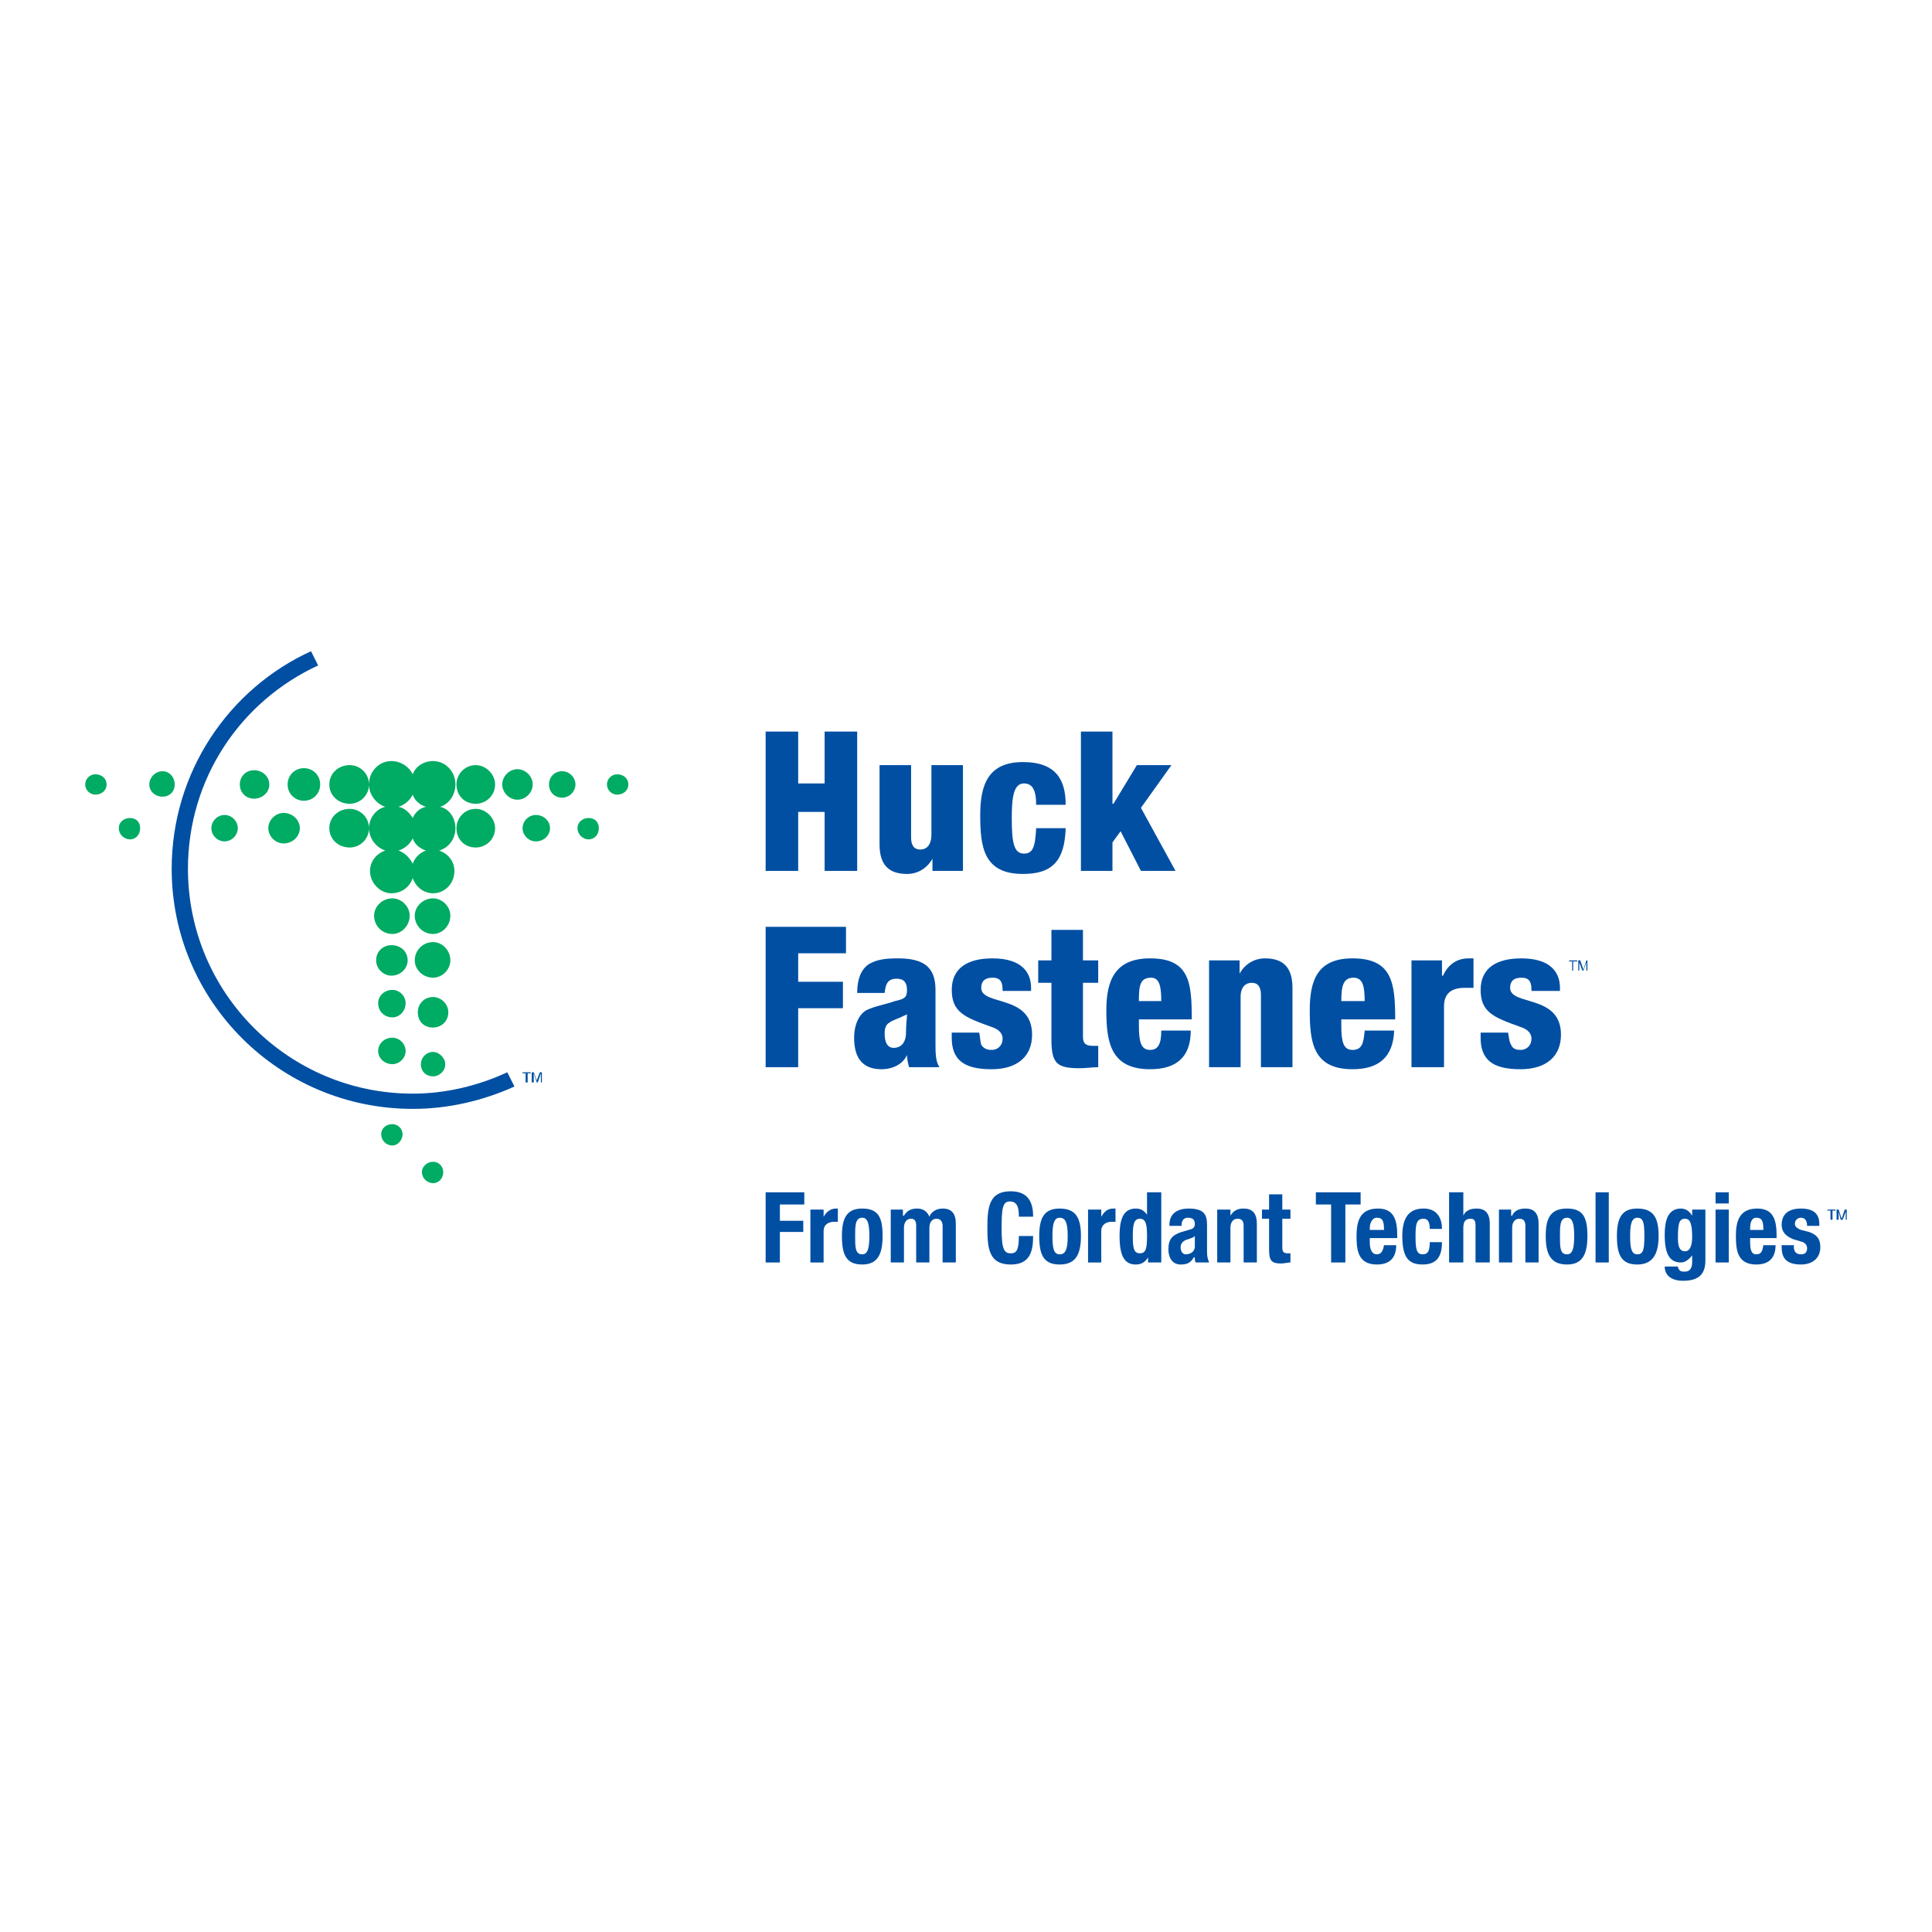<?xml version="1.0" encoding="utf-8"?>
<!-- Generator: Adobe Illustrator 13.0.0, SVG Export Plug-In . SVG Version: 6.00 Build 14948)  -->
<!DOCTYPE svg PUBLIC "-//W3C//DTD SVG 1.0//EN" "http://www.w3.org/TR/2001/REC-SVG-20010904/DTD/svg10.dtd">
<svg version="1.0" id="Layer_1" xmlns="http://www.w3.org/2000/svg" xmlns:xlink="http://www.w3.org/1999/xlink" x="0px" y="0px"
	 width="192.756px" height="192.756px" viewBox="0 0 192.756 192.756" enable-background="new 0 0 192.756 192.756"
	 xml:space="preserve">
<g>
	<polygon fill-rule="evenodd" clip-rule="evenodd" fill="#FFFFFF" points="0,0 192.756,0 192.756,192.756 0,192.756 0,0 	"/>
	<path fill-rule="evenodd" clip-rule="evenodd" fill="#00AB63" d="M45.439,82.628c0-1.015-0.609-1.928-1.522-2.131
		c0.913-0.304,1.522-1.218,1.522-2.232c0-1.319-1.015-2.333-2.232-2.333c-0.913,0-1.725,0.507-2.029,1.319
		c-0.406-0.812-1.218-1.319-2.131-1.319c-1.218,0-2.232,1.015-2.232,2.333c0,1.015,0.71,1.928,1.624,2.232
		c-0.913,0.203-1.624,1.116-1.624,2.131s0.71,1.928,1.624,2.232c-0.913,0.305-1.522,1.116-1.522,2.029
		c0,1.218,1.015,2.232,2.131,2.232c1.015,0,1.827-0.608,2.131-1.522c0.304,0.914,1.116,1.522,2.029,1.522
		c1.218,0,2.131-1.015,2.131-2.232c0-0.913-0.609-1.725-1.522-2.029C44.831,84.557,45.439,83.643,45.439,82.628L45.439,82.628z
		 M41.178,79.28c0.203,0.609,0.71,1.015,1.319,1.218c-0.609,0.102-1.116,0.609-1.319,1.116c-0.304-0.507-0.812-1.015-1.42-1.116
		C40.366,80.294,40.874,79.889,41.178,79.28L41.178,79.28z M41.178,86.18c-0.304-0.609-0.812-1.116-1.42-1.319
		c0.609-0.203,1.116-0.609,1.42-1.218c0.203,0.609,0.71,1.015,1.319,1.218C41.888,85.064,41.381,85.571,41.178,86.18L41.178,86.18z
		 M45.541,78.265c0-1.015,0.812-1.928,1.928-1.928c1.014,0,1.928,0.913,1.928,1.928c0,1.116-0.914,1.928-1.928,1.928
		C46.353,80.193,45.541,79.381,45.541,78.265L45.541,78.265z M32.857,78.265c0-1.116,0.914-1.928,2.03-1.928
		c1.015,0,1.928,0.812,1.928,1.928s-0.913,1.928-1.928,1.928C33.771,80.193,32.857,79.381,32.857,78.265L32.857,78.265z
		 M28.697,78.265c0-0.913,0.71-1.624,1.624-1.624c0.913,0,1.624,0.71,1.624,1.624s-0.71,1.624-1.624,1.624
		C29.407,79.889,28.697,79.178,28.697,78.265L28.697,78.265z M45.541,82.628c0-1.015,0.812-1.928,1.928-1.928
		c1.014,0,1.928,0.913,1.928,1.928c0,1.116-0.914,1.928-1.928,1.928C46.353,84.557,45.541,83.745,45.541,82.628L45.541,82.628z
		 M32.857,82.628c0-1.116,0.914-1.928,2.03-1.928c1.015,0,1.928,0.812,1.928,1.928s-0.913,1.928-1.928,1.928
		C33.771,84.557,32.857,83.745,32.857,82.628L32.857,82.628z M52.137,82.628c0-0.71,0.609-1.319,1.319-1.319
		c0.812,0,1.42,0.609,1.42,1.319c0,0.71-0.609,1.319-1.42,1.319C52.746,83.948,52.137,83.339,52.137,82.628L52.137,82.628z
		 M21.086,82.628c0-0.71,0.609-1.319,1.319-1.319c0.71,0,1.319,0.609,1.319,1.319c0,0.71-0.609,1.319-1.319,1.319
		C21.695,83.948,21.086,83.339,21.086,82.628L21.086,82.628z M14.896,78.265c0-0.71,0.609-1.319,1.319-1.319
		c0.71,0,1.218,0.609,1.218,1.319c0,0.71-0.508,1.218-1.218,1.218C15.505,79.483,14.896,78.976,14.896,78.265L14.896,78.265z
		 M54.775,78.265c0-0.71,0.507-1.319,1.319-1.319c0.71,0,1.319,0.609,1.319,1.319c0,0.71-0.609,1.319-1.319,1.319
		C55.282,79.584,54.775,78.976,54.775,78.265L54.775,78.265z M41.989,106.17c0-0.609,0.507-1.219,1.218-1.219
		c0.609,0,1.218,0.609,1.218,1.219c0,0.711-0.609,1.217-1.218,1.217C42.497,107.387,41.989,106.881,41.989,106.17L41.989,106.17z
		 M37.728,104.852c0-0.711,0.609-1.32,1.421-1.32c0.71,0,1.319,0.609,1.319,1.32c0,0.709-0.609,1.318-1.319,1.318
		C38.336,106.17,37.728,105.561,37.728,104.852L37.728,104.852z M50.107,78.265c0-0.812,0.71-1.522,1.521-1.522
		c0.812,0,1.522,0.71,1.522,1.522c0,0.812-0.71,1.522-1.522,1.522C50.817,79.787,50.107,79.077,50.107,78.265L50.107,78.265z
		 M23.928,78.265c0-0.812,0.609-1.42,1.42-1.42s1.522,0.609,1.522,1.42c0,0.812-0.71,1.42-1.522,1.42S23.928,79.077,23.928,78.265
		L23.928,78.265z M37.728,100.082c0-0.711,0.609-1.32,1.421-1.32c0.71,0,1.319,0.609,1.319,1.32c0,0.811-0.609,1.42-1.319,1.42
		C38.336,101.502,37.728,100.893,37.728,100.082L37.728,100.082z M26.769,82.628c0-0.812,0.71-1.522,1.522-1.522
		c0.913,0,1.624,0.71,1.624,1.522c0,0.812-0.71,1.522-1.624,1.522C27.479,84.15,26.769,83.44,26.769,82.628L26.769,82.628z
		 M37.525,95.82c0-0.914,0.71-1.522,1.522-1.522c0.913,0,1.624,0.608,1.624,1.522c0,0.812-0.71,1.522-1.624,1.522
		C38.235,97.342,37.525,96.631,37.525,95.82L37.525,95.82z M41.685,100.994c0-0.811,0.609-1.521,1.522-1.521
		c0.812,0,1.522,0.711,1.522,1.521c0,0.914-0.71,1.523-1.522,1.523C42.294,102.518,41.685,101.908,41.685,100.994L41.685,100.994z
		 M57.616,82.628c0-0.608,0.508-1.015,1.117-1.015s1.015,0.406,1.015,1.015c0,0.609-0.406,1.116-1.015,1.116
		S57.616,83.237,57.616,82.628L57.616,82.628z M8.504,78.265c0-0.609,0.507-1.015,1.015-1.015c0.609,0,1.116,0.406,1.116,1.015
		s-0.507,1.015-1.116,1.015C9.011,79.28,8.504,78.874,8.504,78.265L8.504,78.265z M11.853,82.628c0-0.608,0.507-1.015,1.116-1.015
		s1.015,0.406,1.015,1.015c0,0.609-0.406,1.116-1.015,1.116S11.853,83.237,11.853,82.628L11.853,82.628z M42.091,116.926
		c0-0.508,0.507-1.016,1.116-1.016s1.015,0.508,1.015,1.016c0,0.609-0.406,1.115-1.015,1.115S42.091,117.535,42.091,116.926
		L42.091,116.926z M38.032,113.172c0-0.609,0.507-1.016,1.116-1.016c0.507,0,1.015,0.406,1.015,1.016
		c0,0.607-0.507,1.115-1.015,1.115C38.54,114.287,38.032,113.779,38.032,113.172L38.032,113.172z M60.559,78.265
		c0-0.609,0.507-1.015,1.015-1.015c0.609,0,1.116,0.406,1.116,1.015s-0.507,1.015-1.116,1.015
		C61.066,79.28,60.559,78.874,60.559,78.265L60.559,78.265z M37.322,91.355c0-0.913,0.812-1.725,1.827-1.725
		c0.913,0,1.725,0.812,1.725,1.725c0,1.015-0.812,1.827-1.725,1.827C38.134,93.182,37.322,92.37,37.322,91.355L37.322,91.355z
		 M41.381,91.355c0-0.913,0.812-1.725,1.826-1.725c0.914,0,1.725,0.812,1.725,1.725c0,1.015-0.812,1.827-1.725,1.827
		C42.192,93.182,41.381,92.37,41.381,91.355L41.381,91.355z M41.381,95.82c0-1.015,0.812-1.827,1.826-1.827
		c0.914,0,1.725,0.812,1.725,1.827c0,0.913-0.812,1.725-1.725,1.725C42.192,97.545,41.381,96.733,41.381,95.82L41.381,95.82z"/>
	<path fill-rule="evenodd" clip-rule="evenodd" fill="#004FA3" d="M51.325,108.402c-3.146,1.42-6.596,2.232-10.147,2.232
		c-13.292,0-24.049-10.756-24.049-23.947c0-9.64,5.683-17.96,13.902-21.715l0.71,1.42c-7.712,3.551-12.989,11.263-12.989,20.294
		c0,12.379,10.046,22.426,22.425,22.426c3.349,0,6.596-0.812,9.437-2.131L51.325,108.402L51.325,108.402z"/>
	<polygon fill-rule="evenodd" clip-rule="evenodd" fill="#004FA3" points="76.388,72.989 79.635,72.989 79.635,78.164 
		82.273,78.164 82.273,72.989 85.521,72.989 85.521,86.89 82.273,86.89 82.273,81.005 79.635,81.005 79.635,86.89 76.388,86.89 
		76.388,72.989 	"/>
	<path fill-rule="evenodd" clip-rule="evenodd" fill="#004FA3" d="M96.074,86.89h-3.044v-1.218l0,0
		c-0.507,0.914-1.42,1.522-2.537,1.522c-1.827,0-2.74-0.914-2.74-2.943v-7.915h3.146v7.204c0,0.812,0.305,1.218,0.913,1.218
		c0.609,0,1.116-0.406,1.116-1.522v-6.9h3.146V86.89L96.074,86.89z"/>
	<path fill-rule="evenodd" clip-rule="evenodd" fill="#004FA3" d="M103.38,80.294c0-1.521-0.406-2.131-1.218-2.131
		c-1.015,0-1.218,1.319-1.218,3.45c0,2.436,0.203,3.552,1.218,3.552c0.913,0,1.116-0.71,1.218-2.537h2.942
		c-0.102,3.247-1.319,4.566-4.262,4.566c-3.958,0-4.262-2.74-4.262-5.885c0-3.044,0.812-5.277,4.262-5.277
		c3.349,0,4.262,1.827,4.262,4.262H103.38L103.38,80.294z"/>
	<polygon fill-rule="evenodd" clip-rule="evenodd" fill="#004FA3" points="107.844,72.989 110.99,72.989 110.99,80.193 
		111.091,80.193 113.426,76.337 116.875,76.337 113.831,80.599 117.281,86.89 113.831,86.89 111.802,82.933 110.99,84.049 
		110.99,86.89 107.844,86.89 107.844,72.989 	"/>
	<polygon fill-rule="evenodd" clip-rule="evenodd" fill="#004FA3" points="76.388,92.471 84.404,92.471 84.404,95.109 
		79.635,95.109 79.635,97.951 84.1,97.951 84.1,100.59 79.635,100.59 79.635,106.475 76.388,106.475 76.388,92.471 	"/>
	<path fill-rule="evenodd" clip-rule="evenodd" fill="#004FA3" d="M85.521,99.066c0-1.42,0.406-2.333,1.116-2.841
		c0.812-0.507,1.725-0.609,2.943-0.609c2.638,0,3.754,0.914,3.754,3.145v5.379c0,0.811,0,1.826,0.406,2.334h-3.044
		c-0.102-0.406-0.203-0.812-0.203-1.219l0,0c-0.406,0.914-1.421,1.422-2.537,1.422c-1.725,0-2.74-0.914-2.74-3.146
		c0-1.318,0.507-2.334,1.217-2.74c0.812-0.404,2.03-0.607,2.841-0.912c1.015-0.203,1.218-0.406,1.218-1.117
		c0-0.709-0.304-1.115-1.015-1.115c-0.914,0-1.116,0.508-1.218,1.42H85.521L85.521,99.066z M89.173,104.547
		c0.609,0,1.218-0.406,1.218-1.523c0-0.811,0.102-1.42,0.102-1.826c-1.015,0.508-1.522,0.609-1.725,0.812
		c-0.406,0.203-0.507,0.609-0.507,1.115C88.26,104.039,88.564,104.547,89.173,104.547L89.173,104.547z"/>
	<path fill-rule="evenodd" clip-rule="evenodd" fill="#004FA3" d="M97.697,103.023c0.102,0.508,0.102,0.914,0.203,1.219
		c0.202,0.305,0.507,0.508,1.015,0.508c0.71,0,1.116-0.508,1.116-1.117c0-0.406-0.203-0.912-1.218-1.217
		c-2.537-0.914-3.856-1.422-3.856-3.654c0-2.13,1.522-3.145,4.059-3.145c2.942,0,3.855,1.42,3.855,2.942v0.305h-2.841v-0.102
		c0-1.014-0.406-1.217-1.015-1.217c-0.812,0-1.116,0.406-1.116,1.014c0,1.828,5.073,0.609,5.073,4.668
		c0,2.131-1.421,3.451-4.059,3.451c-2.841,0-3.958-1.016-3.958-3.146v-0.508H97.697L97.697,103.023z"/>
	<path fill-rule="evenodd" clip-rule="evenodd" fill="#004FA3" d="M104.901,98.053h-1.318V95.82h1.318v-3.044h3.146v3.044h1.522
		v2.233h-1.522v5.377c0,0.711,0.305,0.914,1.015,0.914c0.203,0,0.305,0,0.508,0v2.131c-0.608,0-1.218,0.102-1.826,0.102
		c-2.232,0-2.842-0.406-2.842-2.842V98.053L104.901,98.053z"/>
	<path fill-rule="evenodd" clip-rule="evenodd" fill="#004FA3" d="M113.628,101.705v0.609c0,1.623,0.203,2.436,1.116,2.436
		c0.812,0,1.116-0.609,1.116-1.93h2.942c0,2.639-1.42,3.857-4.059,3.857c-3.957,0-4.363-2.74-4.363-5.887
		c0-3.043,0.913-5.174,4.363-5.174c3.958,0,4.16,2.436,4.16,6.088H113.628L113.628,101.705z M115.86,99.879
		c0-1.523-0.203-2.334-1.015-2.334c-1.116,0-1.218,0.811-1.218,2.334H115.86L115.86,99.879z"/>
	<path fill-rule="evenodd" clip-rule="evenodd" fill="#004FA3" d="M120.63,95.82h3.044v1.319l0,0
		c0.507-0.913,1.421-1.522,2.537-1.522c1.826,0,2.739,0.914,2.739,2.942v7.916h-3.146V99.27c0-0.812-0.305-1.217-0.913-1.217
		c-0.609,0-1.116,0.404-1.116,1.42v7.002h-3.146V95.82L120.63,95.82z"/>
	<path fill-rule="evenodd" clip-rule="evenodd" fill="#004FA3" d="M133.821,101.705v0.609c0,1.623,0.202,2.436,1.116,2.436
		c0.913,0,1.115-0.609,1.217-1.93h2.943c-0.102,2.639-1.522,3.857-4.16,3.857c-3.958,0-4.263-2.74-4.263-5.887
		c0-3.043,0.812-5.174,4.263-5.174c3.957,0,4.262,2.436,4.262,6.088H133.821L133.821,101.705z M136.154,99.879
		c0-1.523-0.203-2.334-1.115-2.334c-1.016,0-1.218,0.811-1.218,2.334H136.154L136.154,99.879z"/>
	<path fill-rule="evenodd" clip-rule="evenodd" fill="#004FA3" d="M140.822,95.82h3.044v1.522h0.102
		c0.406-0.913,1.218-1.725,2.537-1.725c0.102,0,0.305,0,0.507,0v2.942c-0.304,0-0.608,0-0.913,0c-1.217,0-2.029,0.508-2.029,1.828
		v6.088h-3.247V95.82L140.822,95.82z"/>
	<path fill-rule="evenodd" clip-rule="evenodd" fill="#004FA3" d="M150.462,103.023c0.102,0.508,0.102,0.914,0.305,1.219
		c0.102,0.305,0.406,0.508,0.913,0.508c0.71,0,1.116-0.508,1.116-1.117c0-0.406-0.203-0.912-1.218-1.217
		c-2.537-0.914-3.855-1.422-3.855-3.654c0-2.13,1.521-3.145,4.059-3.145c2.942,0,3.855,1.42,3.855,2.942v0.305h-2.841v-0.102
		c0-1.014-0.406-1.217-1.015-1.217c-0.812,0-1.116,0.406-1.116,1.014c0,1.828,5.073,0.609,5.073,4.668
		c0,2.131-1.42,3.451-4.059,3.451c-2.841,0-3.957-1.016-3.957-3.146v-0.508H150.462L150.462,103.023z"/>
	<polygon fill-rule="evenodd" clip-rule="evenodd" fill="#004FA3" points="76.388,118.955 80.244,118.955 80.244,120.172 
		77.809,120.172 77.809,121.797 80.143,121.797 80.143,122.912 77.809,122.912 77.809,125.957 76.388,125.957 76.388,118.955 	"/>
	<path fill-rule="evenodd" clip-rule="evenodd" fill="#004FA3" d="M80.853,120.68h1.319v0.711l0,0
		c0.304-0.508,0.71-0.812,1.217-0.812c0.102,0,0.203,0,0.203,0v1.32c-0.102,0-0.203,0-0.406,0c-0.406,0-1.014,0.203-1.014,0.912
		v3.146h-1.319V120.68L80.853,120.68z"/>
	<path fill-rule="evenodd" clip-rule="evenodd" fill="#004FA3" d="M86.028,120.578c1.624,0,2.03,0.914,2.03,2.74
		s-0.508,2.842-2.03,2.842c-1.624,0-2.029-1.016-2.029-2.842S84.506,120.578,86.028,120.578L86.028,120.578z M86.028,125.145
		c0.507,0,0.71-0.508,0.71-1.826s-0.203-1.826-0.71-1.826c-0.71,0-0.71,0.812-0.71,1.826
		C85.318,124.436,85.318,125.145,86.028,125.145L86.028,125.145z"/>
	<path fill-rule="evenodd" clip-rule="evenodd" fill="#004FA3" d="M88.869,120.68h1.218v0.609h0.102
		c0.304-0.508,0.71-0.711,1.319-0.711s1.015,0.305,1.218,0.812l0,0c0.203-0.508,0.71-0.812,1.319-0.812
		c0.913,0,1.319,0.508,1.319,1.523v3.855h-1.319v-3.652c0-0.406-0.203-0.711-0.609-0.711c-0.406,0-0.71,0.305-0.71,0.912v3.451
		h-1.319v-3.652c0-0.406-0.102-0.711-0.508-0.711c-0.406,0-0.71,0.305-0.71,0.912v3.451h-1.319V120.68L88.869,120.68z"/>
	<path fill-rule="evenodd" clip-rule="evenodd" fill="#004FA3" d="M101.654,121.391c0-1.016-0.203-1.521-0.913-1.521
		s-0.812,0.709-0.812,2.738c0,2.131,0.305,2.436,0.913,2.436c0.507,0,0.812-0.203,0.812-1.725h1.421
		c0,1.521-0.305,2.842-2.232,2.842c-2.131,0-2.334-1.523-2.334-3.654s0.203-3.652,2.334-3.652c2.029,0,2.232,1.521,2.232,2.537
		H101.654L101.654,121.391z"/>
	<path fill-rule="evenodd" clip-rule="evenodd" fill="#004FA3" d="M105.713,120.578c1.624,0,2.131,0.914,2.131,2.74
		s-0.507,2.842-2.131,2.842c-1.623,0-2.029-1.016-2.029-2.842S104.191,120.578,105.713,120.578L105.713,120.578z M105.713,125.145
		c0.609,0,0.812-0.508,0.812-1.826s-0.203-1.826-0.812-1.826c-0.608,0-0.71,0.812-0.71,1.826
		C105.003,124.436,105.104,125.145,105.713,125.145L105.713,125.145z"/>
	<path fill-rule="evenodd" clip-rule="evenodd" fill="#004FA3" d="M108.555,120.68h1.319v0.711l0,0
		c0.304-0.508,0.608-0.812,1.217-0.812c0.102,0,0.203,0,0.203,0v1.32c-0.102,0-0.203,0-0.405,0c-0.406,0-1.015,0.203-1.015,0.912
		v3.146h-1.319V120.68L108.555,120.68z"/>
	<path fill-rule="evenodd" clip-rule="evenodd" fill="#004FA3" d="M114.541,125.449L114.541,125.449
		c-0.304,0.508-0.71,0.711-1.217,0.711c-1.116,0-1.624-0.812-1.624-2.842c0-1.928,0.508-2.74,1.624-2.74
		c0.507,0,0.812,0.203,1.115,0.609l0,0v-2.232h1.421v7.002h-1.319V125.449L114.541,125.449z M113.729,125.043
		c0.608,0,0.71-0.508,0.71-1.725c0-1.115-0.102-1.725-0.71-1.725s-0.71,0.609-0.71,1.725
		C113.02,124.535,113.121,125.043,113.729,125.043L113.729,125.043z"/>
	<path fill-rule="evenodd" clip-rule="evenodd" fill="#004FA3" d="M116.673,122.305v-0.102c0-1.219,0.913-1.625,1.928-1.625
		c1.521,0,1.826,0.609,1.826,1.625v2.738c0,0.508,0.102,0.711,0.203,1.016h-1.319c-0.102-0.102-0.102-0.305-0.102-0.508h-0.102
		c-0.305,0.508-0.608,0.711-1.319,0.711c-0.913,0-1.217-0.812-1.217-1.523c0-1.014,0.405-1.42,1.318-1.725l0.711-0.203
		c0.405-0.102,0.608-0.203,0.608-0.607c0-0.406-0.203-0.609-0.71-0.609c-0.406,0-0.609,0.305-0.609,0.711v0.102H116.673
		L116.673,122.305z M119.209,123.318c-0.203,0.203-0.406,0.203-0.608,0.305c-0.508,0.102-0.812,0.406-0.812,0.812
		c0,0.404,0.203,0.709,0.508,0.709c0.406,0,0.913-0.203,0.913-0.811V123.318L119.209,123.318z"/>
	<path fill-rule="evenodd" clip-rule="evenodd" fill="#004FA3" d="M121.441,120.68h1.319v0.609l0,0
		c0.305-0.508,0.71-0.711,1.318-0.711c0.812,0,1.319,0.406,1.319,1.523v3.855h-1.319v-3.652c0-0.508-0.202-0.711-0.608-0.711
		c-0.405,0-0.71,0.305-0.71,0.912v3.451h-1.319V120.68L121.441,120.68z"/>
	<path fill-rule="evenodd" clip-rule="evenodd" fill="#004FA3" d="M126.616,119.158h1.319v1.521h0.812v0.914h-0.812v2.842
		c0,0.404,0.102,0.607,0.508,0.607c0.102,0,0.202,0,0.304,0v0.914c-0.304,0-0.608,0.102-0.913,0.102
		c-1.015,0-1.218-0.305-1.218-1.422v-3.043h-0.71v-0.914h0.71V119.158L126.616,119.158z"/>
	<polygon fill-rule="evenodd" clip-rule="evenodd" fill="#004FA3" points="135.749,118.955 135.749,120.172 134.227,120.172 
		134.227,125.957 132.806,125.957 132.806,120.172 131.284,120.172 131.284,118.955 135.749,118.955 	"/>
	<path fill-rule="evenodd" clip-rule="evenodd" fill="#004FA3" d="M136.662,123.521v0.406c0,0.709,0.203,1.217,0.71,1.217
		c0.406,0,0.609-0.305,0.711-0.912h1.217c0,1.217-0.608,1.928-1.928,1.928c-1.928,0-2.029-1.523-2.029-2.842
		c0-1.42,0.305-2.74,2.131-2.74c1.522,0,1.928,1.016,1.928,2.639v0.305H136.662L136.662,123.521z M138.083,122.709
		c0-0.811-0.102-1.217-0.711-1.217c-0.507,0-0.71,0.609-0.71,1.014v0.203H138.083L138.083,122.709z"/>
	<path fill-rule="evenodd" clip-rule="evenodd" fill="#004FA3" d="M142.648,122.607c0-0.506-0.102-1.014-0.608-1.014
		c-0.71,0-0.812,0.508-0.812,1.725c0,1.318,0.102,1.826,0.71,1.826c0.507,0,0.71-0.305,0.71-1.217h1.218
		c0,1.42-0.507,2.232-1.928,2.232s-2.029-0.711-2.029-2.842s0.913-2.74,2.131-2.74s1.826,0.812,1.826,2.029H142.648L142.648,122.607
		z"/>
	<path fill-rule="evenodd" clip-rule="evenodd" fill="#004FA3" d="M144.577,118.955h1.42v2.334l0,0
		c0.203-0.508,0.711-0.711,1.319-0.711c0.812,0,1.319,0.406,1.319,1.523v3.855h-1.421v-3.652c0-0.508-0.102-0.711-0.507-0.711
		c-0.508,0-0.711,0.305-0.711,0.912v3.451h-1.42V118.955L144.577,118.955z"/>
	<path fill-rule="evenodd" clip-rule="evenodd" fill="#004FA3" d="M149.549,120.68h1.218v0.609h0.102
		c0.203-0.508,0.71-0.711,1.319-0.711c0.812,0,1.318,0.406,1.318,1.523v3.855h-1.318v-3.652c0-0.508-0.203-0.711-0.609-0.711
		c-0.405,0-0.71,0.305-0.71,0.912v3.451h-1.319V120.68L149.549,120.68z"/>
	<path fill-rule="evenodd" clip-rule="evenodd" fill="#004FA3" d="M156.348,120.578c1.623,0,2.029,0.914,2.029,2.74
		s-0.508,2.842-2.029,2.842c-1.624,0-2.131-1.016-2.131-2.842S154.724,120.578,156.348,120.578L156.348,120.578z M156.348,125.145
		c0.507,0,0.71-0.508,0.71-1.826s-0.203-1.826-0.71-1.826c-0.711,0-0.711,0.812-0.711,1.826
		C155.637,124.436,155.637,125.145,156.348,125.145L156.348,125.145z"/>
	<polygon fill-rule="evenodd" clip-rule="evenodd" fill="#004FA3" points="159.188,118.955 160.508,118.955 160.508,125.957 
		159.188,125.957 159.188,118.955 	"/>
	<path fill-rule="evenodd" clip-rule="evenodd" fill="#004FA3" d="M163.349,120.578c1.624,0,2.131,0.914,2.131,2.74
		s-0.608,2.842-2.131,2.842c-1.623,0-2.029-1.016-2.029-2.842S161.827,120.578,163.349,120.578L163.349,120.578z M163.349,125.145
		c0.609,0,0.711-0.508,0.711-1.826s-0.102-1.826-0.711-1.826c-0.608,0-0.71,0.812-0.71,1.826
		C162.639,124.436,162.74,125.145,163.349,125.145L163.349,125.145z"/>
	<path fill-rule="evenodd" clip-rule="evenodd" fill="#004FA3" d="M170.147,120.68v5.074c0,1.318-0.608,2.029-2.232,2.029
		c-1.116,0-1.826-0.508-1.826-1.42h1.319c0,0.201,0.101,0.303,0.202,0.404s0.305,0.102,0.508,0.102c0.507,0,0.71-0.404,0.71-0.912
		v-0.711l0,0c-0.304,0.406-0.71,0.711-1.116,0.711c-1.116,0-1.623-0.812-1.623-2.74c0-1.217,0.203-2.639,1.623-2.639
		c0.406,0,0.812,0.203,1.116,0.711l0,0v-0.609H170.147L170.147,120.68z M168.118,124.84c0.507,0,0.71-0.607,0.71-1.42
		c0-1.318-0.203-1.826-0.71-1.826c-0.609,0-0.71,0.508-0.71,1.928C167.408,124.232,167.509,124.84,168.118,124.84L168.118,124.84z"
		/>
	<path fill-rule="evenodd" clip-rule="evenodd" fill="#004FA3" d="M171.162,120.68h1.319v5.277h-1.319V120.68L171.162,120.68z
		 M171.162,118.955h1.319v1.115h-1.319V118.955L171.162,118.955z"/>
	<path fill-rule="evenodd" clip-rule="evenodd" fill="#004FA3" d="M174.612,123.521v0.406c0,0.709,0.102,1.217,0.608,1.217
		c0.508,0,0.609-0.305,0.711-0.912h1.218c0,1.217-0.609,1.928-1.929,1.928c-1.928,0-2.029-1.523-2.029-2.842
		c0-1.42,0.305-2.74,2.131-2.74c1.522,0,1.928,1.016,1.928,2.639v0.305H174.612L174.612,123.521z M175.932,122.709
		c0-0.811-0.102-1.217-0.711-1.217c-0.507,0-0.608,0.609-0.608,1.014v0.203H175.932L175.932,122.709z"/>
	<path fill-rule="evenodd" clip-rule="evenodd" fill="#004FA3" d="M178.976,124.232v0.203c0,0.404,0.203,0.709,0.71,0.709
		c0.406,0,0.609-0.203,0.609-0.609c0-0.303-0.203-0.506-0.406-0.607l-1.015-0.305c-0.71-0.305-1.116-0.711-1.116-1.42
		c0-0.914,0.508-1.625,1.928-1.625c1.218,0,1.827,0.508,1.827,1.523v0.203h-1.218c0-0.508-0.203-0.812-0.609-0.812
		c-0.304,0-0.608,0.203-0.608,0.609c0,0.203,0.102,0.404,0.608,0.607l0.812,0.203c0.812,0.305,1.116,0.711,1.116,1.523
		c0,1.115-0.812,1.725-1.929,1.725c-1.521,0-1.928-0.711-1.928-1.725v-0.203H178.976L178.976,124.232z"/>
	<polygon fill-rule="evenodd" clip-rule="evenodd" fill="#004FA3" points="156.551,95.82 156.551,95.921 156.854,95.921 
		156.854,96.834 156.956,96.834 156.956,95.921 157.362,95.921 157.362,95.82 156.551,95.82 	"/>
	<polygon fill-rule="evenodd" clip-rule="evenodd" fill="#004FA3" points="157.464,95.82 157.464,96.834 157.565,96.834 
		157.565,96.023 157.869,96.834 157.971,96.834 158.275,96.023 158.275,96.834 158.377,96.834 158.377,95.82 158.275,95.82 
		157.971,96.733 157.666,95.82 157.464,95.82 	"/>
	<polygon fill-rule="evenodd" clip-rule="evenodd" fill="#004FA3" points="52.137,106.982 52.137,107.084 52.441,107.084 
		52.441,107.996 52.644,107.996 52.644,107.084 52.948,107.084 52.948,106.982 52.137,106.982 	"/>
	<polygon fill-rule="evenodd" clip-rule="evenodd" fill="#004FA3" points="53.05,106.982 53.05,107.996 53.253,107.996 
		53.253,107.084 53.557,107.996 53.659,107.996 53.963,107.084 53.963,107.996 54.064,107.996 54.064,106.982 53.862,106.982 
		53.557,107.793 53.253,106.982 53.05,106.982 	"/>
	<polygon fill-rule="evenodd" clip-rule="evenodd" fill="#004FA3" points="182.324,120.68 182.324,120.781 182.629,120.781 
		182.629,121.695 182.831,121.695 182.831,120.781 183.136,120.781 183.136,120.68 182.324,120.68 	"/>
	<polygon fill-rule="evenodd" clip-rule="evenodd" fill="#004FA3" points="183.237,120.68 183.237,121.695 183.44,121.695 
		183.44,120.883 183.644,121.695 183.846,121.695 184.15,120.883 184.15,121.695 184.252,121.695 184.252,120.68 184.049,120.68 
		183.745,121.594 183.44,120.68 183.237,120.68 	"/>
</g>
</svg>
